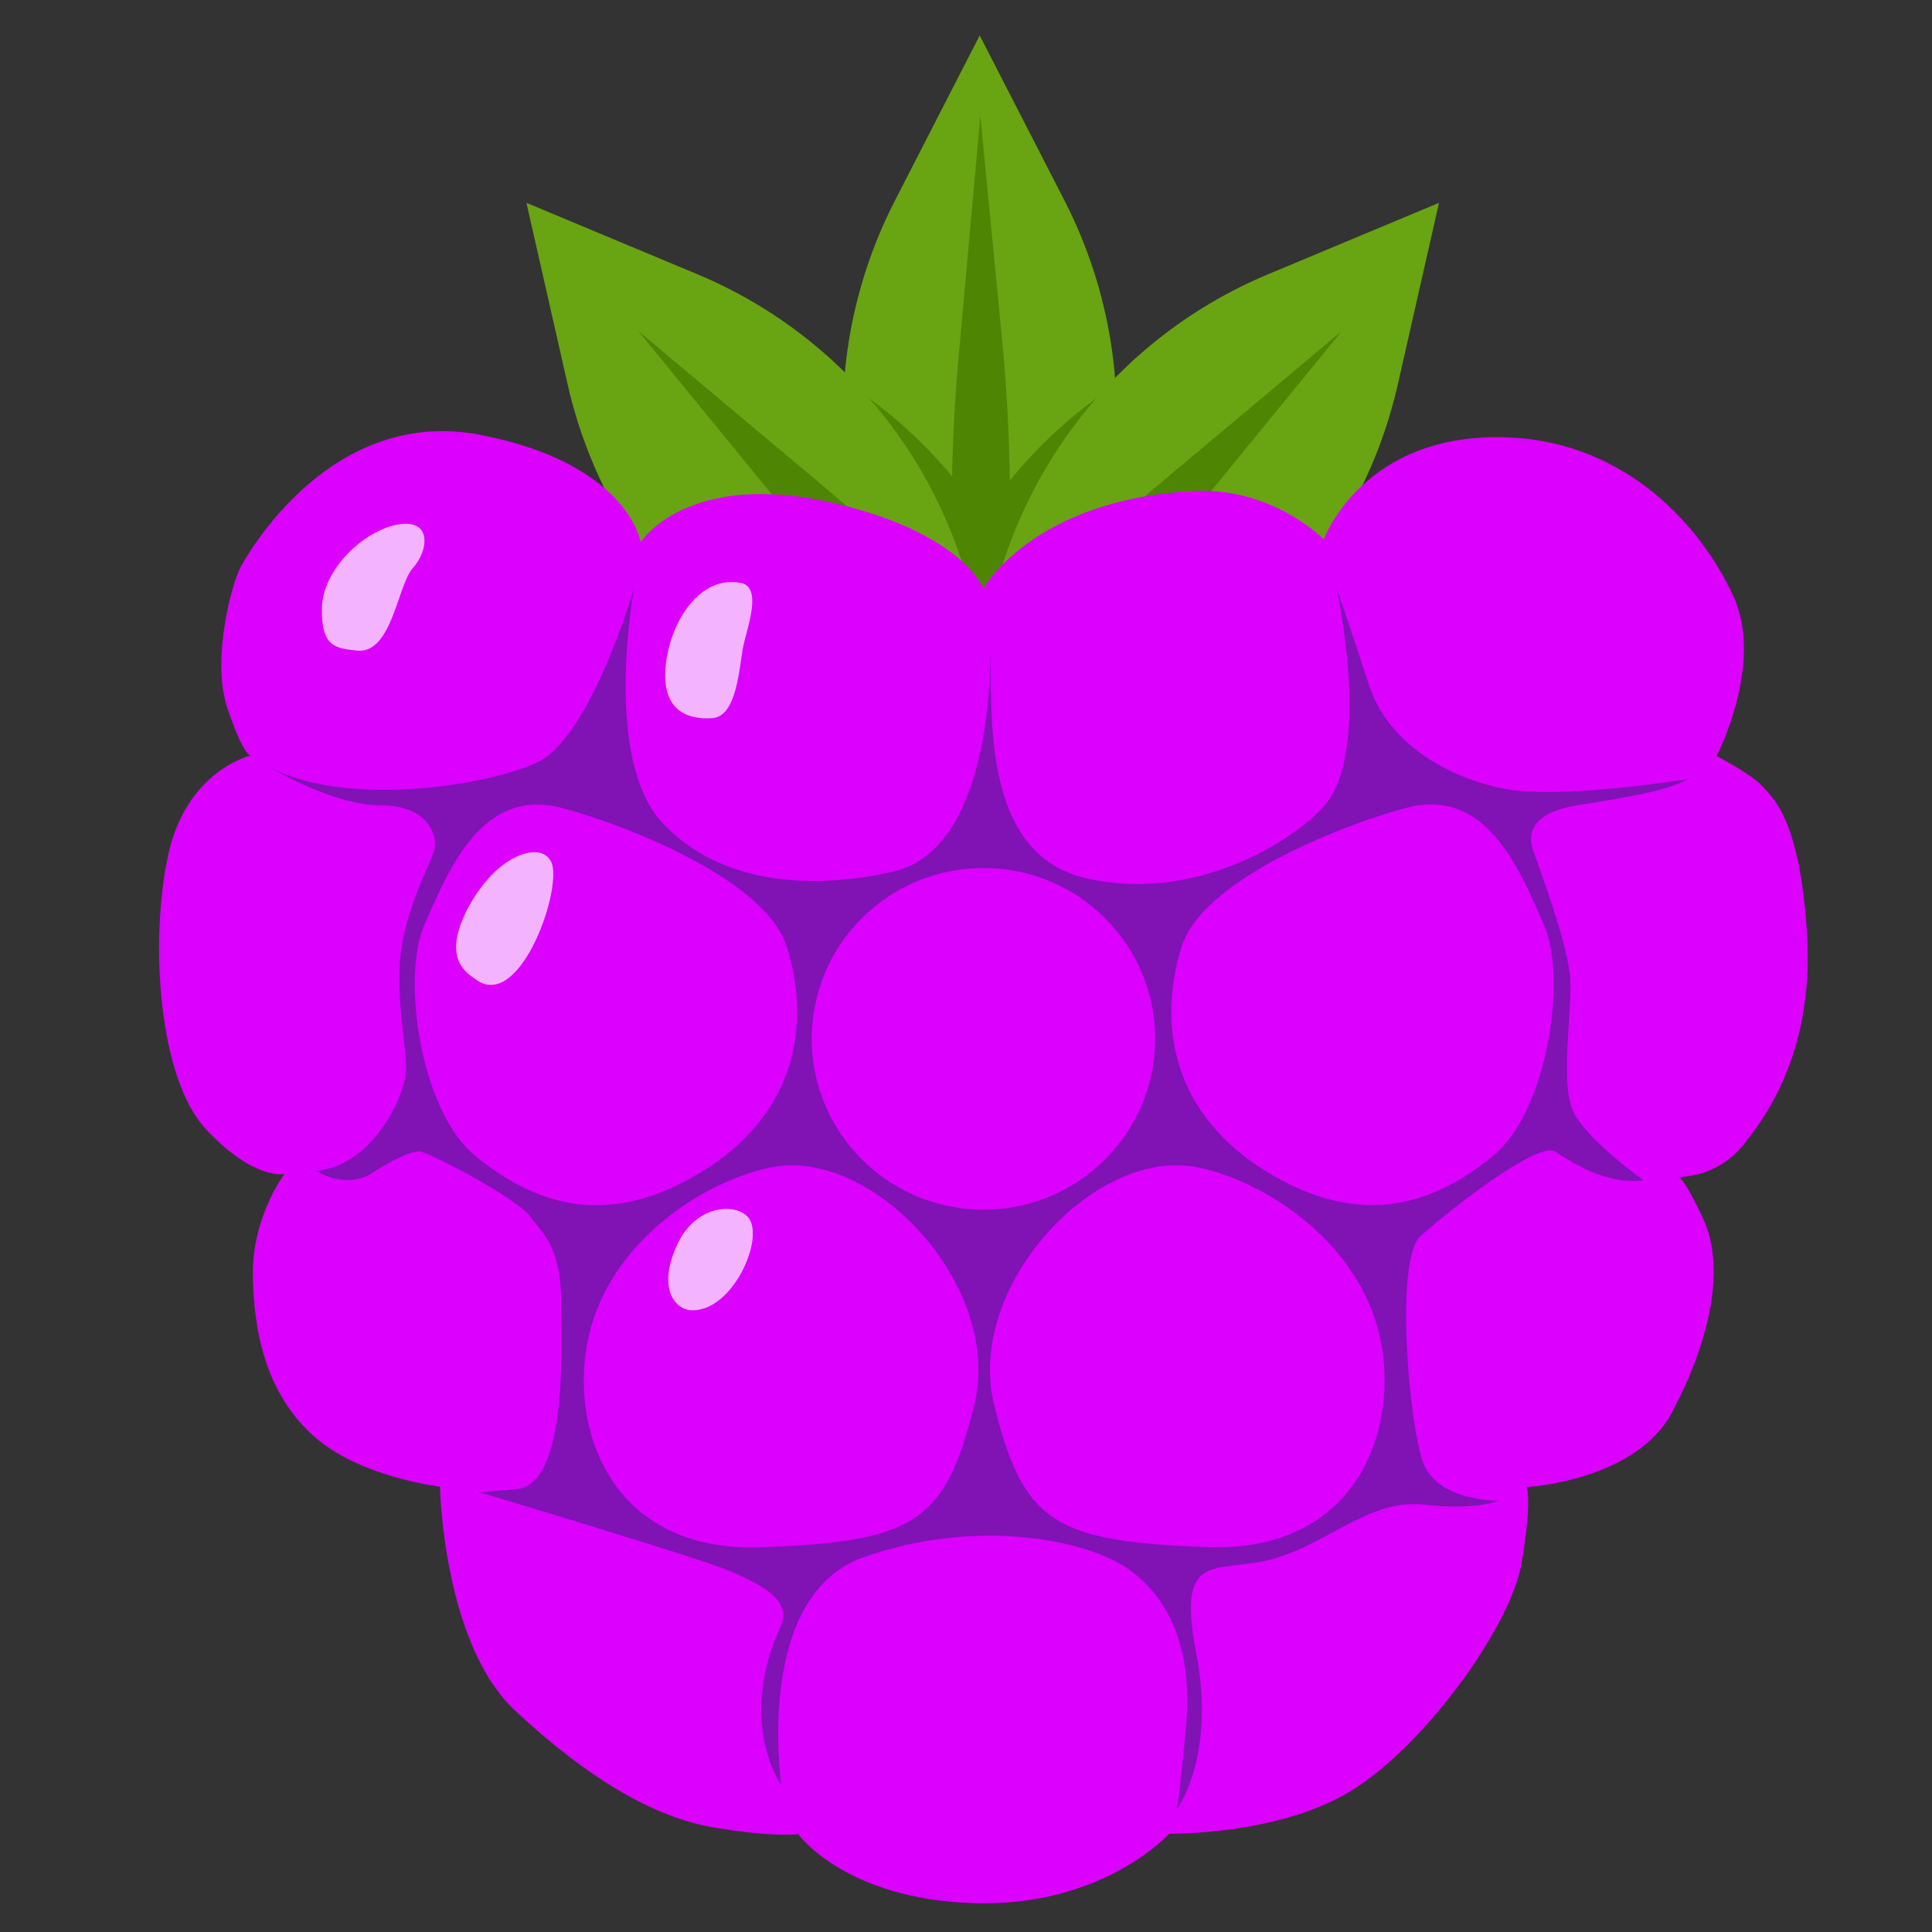 <svg width="85" height="85" viewBox="0 0 85 85" fill="none" xmlns="http://www.w3.org/2000/svg">
<rect x="0" y="0" width="85" height="85" fill="#333333" stroke="none"/>
<g clip-path="url(#clip0_7211_15296)">
<path d="M43.103 1.559L46.837 8.832C50.937 16.828 49.431 26.571 43.103 32.931C36.78 26.571 35.27 16.823 39.37 8.832L43.103 1.559Z" fill="#69A412"/>
<path d="M43.131 5.109L44.081 14.88C44.771 21.977 44.451 29.139 43.131 36.147L43.001 35.415C41.862 28.887 41.584 22.238 42.181 15.64L43.131 5.109Z" fill="#4E8503"/>
<path d="M59.96 12.004L58.149 19.986C56.162 28.755 48.759 35.227 39.851 35.991C39.096 27.026 44.187 18.597 52.447 15.149L59.96 12.009V12.004Z" fill="#4E8503"/>
<path d="M26.512 12.004L28.323 19.986C30.31 28.755 37.713 35.227 46.621 35.991C47.376 27.026 42.285 18.597 34.025 15.149L26.512 12.009V12.004Z" fill="#4E8503"/>
<path d="M63.312 8.918L61.501 16.9C59.513 25.669 52.111 32.141 43.203 32.905C42.448 23.94 47.539 15.511 55.798 12.063L63.312 8.923V8.918Z" fill="#69A412"/>
<path d="M23.16 8.918L24.971 16.9C26.959 25.669 34.361 32.141 43.269 32.905C44.024 23.94 38.933 15.511 30.674 12.063L23.16 8.923V8.918Z" fill="#69A412"/>
<path d="M59.033 14.566L52.835 22.152C48.333 27.66 43.075 32.496 37.215 36.513L37.641 35.903C41.421 30.474 45.901 25.577 50.959 21.337L59.033 14.566Z" fill="#4E8503"/>
<path d="M28.086 14.566L34.284 22.152C38.787 27.66 44.044 32.496 49.904 36.513L49.478 35.903C45.698 30.474 41.219 25.577 36.16 21.337L28.086 14.566Z" fill="#4E8503"/>
<path d="M28.188 23.852C28.188 23.852 27.644 20.401 21.153 19.136C14.662 17.87 11.011 24.182 10.601 24.921C10.19 25.665 9.296 29.027 9.995 31.124C10.693 33.221 11.017 33.242 11.017 33.242C11.017 33.242 8.192 33.898 7.391 37.653C6.59 41.408 6.955 47.457 9.086 49.709C11.217 51.961 12.516 51.651 12.516 51.651C12.516 51.651 11.083 53.531 11.124 56.129C11.165 58.727 11.756 61.325 13.774 63.159C15.792 64.992 19.356 65.406 19.356 65.406C19.356 65.406 19.484 72.306 22.678 75.276C25.872 78.246 28.779 79.971 31.449 80.41C34.119 80.849 35.12 80.695 35.12 80.695C35.12 80.695 37.159 83.556 42.849 83.732C48.538 83.907 51.445 80.674 51.445 80.674C51.445 80.674 56.22 80.762 59.435 78.794C62.65 76.826 66.47 71.588 66.948 68.747C67.425 65.907 67.163 65.426 67.163 65.426C67.163 65.426 71.959 65.163 73.567 62.131C75.174 59.094 75.975 55.819 74.912 53.572C73.849 51.325 73.741 51.78 73.741 51.78C73.741 51.78 75.456 51.888 76.673 50.406C77.89 48.923 79.821 45.995 79.498 41.016C79.174 36.036 78.019 35.117 77.521 34.575C77.022 34.032 75.523 33.263 75.523 33.263C75.523 33.263 77.628 29.224 76.263 26.233C74.897 23.242 71.636 19.472 66.383 19.244C59.969 18.965 58.239 23.733 58.239 23.733C58.239 23.733 55.969 21.388 52.41 21.605C45.375 22.028 43.265 25.897 43.265 25.897C43.265 25.897 42.407 23.537 36.938 22.194C30.263 20.556 28.188 23.852 28.188 23.852Z" fill="#DB00FF"/>
<path d="M20.98 65.606C20.98 65.606 21.001 65.611 21.036 65.621C20.817 65.631 20.98 65.606 20.98 65.606Z" fill="#FE43CE"/>
<path opacity="0.5" d="M69.3 49.076C68.54 47.81 69.233 44.339 69.064 42.831C68.889 41.328 67.739 38.224 67.457 37.438C67.174 36.648 67.415 35.755 69.387 35.429C71.354 35.104 73.156 34.861 74.307 34.272C74.04 34.313 68.632 35.176 66.198 34.706C63.703 34.226 61.053 32.697 60.231 30.14C59.477 27.821 58.912 26.183 58.809 25.905C58.938 26.514 60.324 33.26 58.193 35.532C56.622 37.211 52.37 39.706 47.769 38.637C43.168 37.568 43.666 31.426 43.558 28.59C43.558 28.59 43.84 37.315 39.281 38.353C35.943 39.112 31.747 39.029 29.118 36.173C26.494 33.312 27.901 25.863 27.901 25.863C27.901 25.863 25.991 32.459 23.624 33.549C21.272 34.639 15.074 35.502 11.859 33.745C12.296 34.009 14.786 35.429 16.738 35.429C18.884 35.429 19.279 36.808 19.105 37.418C18.93 38.032 17.672 40.259 17.585 42.511C17.498 44.758 17.955 46.224 17.847 47.273C17.739 48.322 16.373 51.291 13.918 51.508C13.918 51.508 15.002 52.273 16.219 51.705C16.219 51.705 18.001 50.501 18.566 50.677C19.131 50.852 22.669 52.665 23.321 53.513C23.968 54.365 24.666 54.912 24.687 57.2C24.712 59.494 24.949 65.325 22.71 65.522C21.698 65.615 21.251 65.64 21.072 65.645C21.883 65.888 31.162 68.667 32.24 69.168C33.37 69.69 34.89 70.356 34.346 71.549C32.451 75.697 34.294 78.424 34.371 78.538C34.346 78.321 33.211 70.196 37.992 68.512C42.834 66.808 47.332 67.727 49.15 68.729C50.973 69.731 52.58 71.916 52.169 76.09C51.923 78.62 51.82 79.38 51.784 79.591C52.005 79.271 53.448 76.993 52.627 72.727C51.738 68.12 53.494 69.256 55.949 68.6C58.403 67.949 60.226 65.935 62.635 66.198C65.043 66.456 65.911 66.022 65.911 66.022C65.911 66.022 63.241 66.064 62.609 64.339C61.977 62.614 61.371 55.429 62.481 54.401C63.59 53.373 67.667 50.165 68.427 50.666C69.192 51.167 70.666 52.128 72.314 51.932C72.314 51.932 70.055 50.336 69.295 49.07L69.3 49.076ZM20.948 50.889C18.473 48.9 17.667 42.981 18.663 40.708C19.665 38.435 21.072 34.856 24.353 35.465C25.914 35.76 33.581 38.306 34.623 41.669C35.666 45.031 35.08 49.008 30.823 51.586C26.571 54.163 23.418 52.877 20.943 50.889H20.948ZM42.87 61.782C41.602 66.988 40.23 67.82 33.524 68.073C26.818 68.331 24.99 62.769 25.904 58.771C26.818 54.773 30.71 52.056 33.848 51.374C38.372 50.393 44.138 56.575 42.87 61.782ZM35.712 45.703C35.712 41.55 39.096 38.187 43.27 38.187C47.445 38.187 50.824 41.55 50.824 45.703C50.824 49.855 47.44 53.223 43.27 53.223C39.101 53.223 35.712 49.855 35.712 45.703ZM53.084 68.068C46.377 67.815 45.006 66.988 43.733 61.777C42.464 56.57 48.231 50.382 52.755 51.369C55.892 52.051 59.79 54.768 60.699 58.766C61.613 62.763 59.78 68.326 53.078 68.068H53.084ZM65.659 50.883C63.184 52.872 60.036 54.158 55.779 51.581C51.528 49.003 50.937 45.031 51.98 41.664C53.022 38.301 60.688 35.755 62.25 35.46C65.526 34.851 66.938 38.43 67.934 40.703C68.935 42.975 68.129 48.89 65.654 50.883H65.659Z" fill="url(#paint0_linear_7211_15296)"/>
<path opacity="0.7" d="M32.989 53.662C32.562 52.919 30.642 52.877 29.774 54.799C28.906 56.72 29.733 57.578 30.339 57.64C32.121 57.815 33.579 54.701 32.989 53.662Z" fill="white"/>
<path opacity="0.7" d="M24.233 37.882C23.991 37.458 23.452 37.36 22.733 37.686C21.629 38.192 20.792 39.462 20.422 40.289C19.555 42.21 20.484 42.784 20.987 43.13C22.928 44.452 24.823 38.92 24.233 37.882Z" fill="white"/>
<path opacity="0.7" d="M15.707 28.624C17.247 28.785 17.484 25.742 18.167 24.988C18.849 24.234 19.029 22.824 17.53 23.072C16.03 23.32 14.192 25.04 14.161 26.755C14.13 28.475 14.762 28.521 15.707 28.624Z" fill="white"/>
<path opacity="0.7" d="M32.594 25.643C33.569 25.844 32.856 27.642 32.691 28.478C32.527 29.315 32.429 31.51 31.356 31.593C30.283 31.676 29.092 31.299 29.287 29.3C29.482 27.301 30.832 25.286 32.594 25.648V25.643Z" fill="white"/>
</g>
<defs>
<linearGradient id="paint0_linear_7211_15296" x1="74.307" y1="52.727" x2="11.854" y2="52.727" gradientUnits="userSpaceOnUse">
<stop stop-color="#28256A"/>
<stop offset="1" stop-color="#28256A"/>
</linearGradient>
<clipPath id="clip0_7211_15296">
<rect width="85" height="85" fill="white"/>
</clipPath>
</defs>
</svg>
